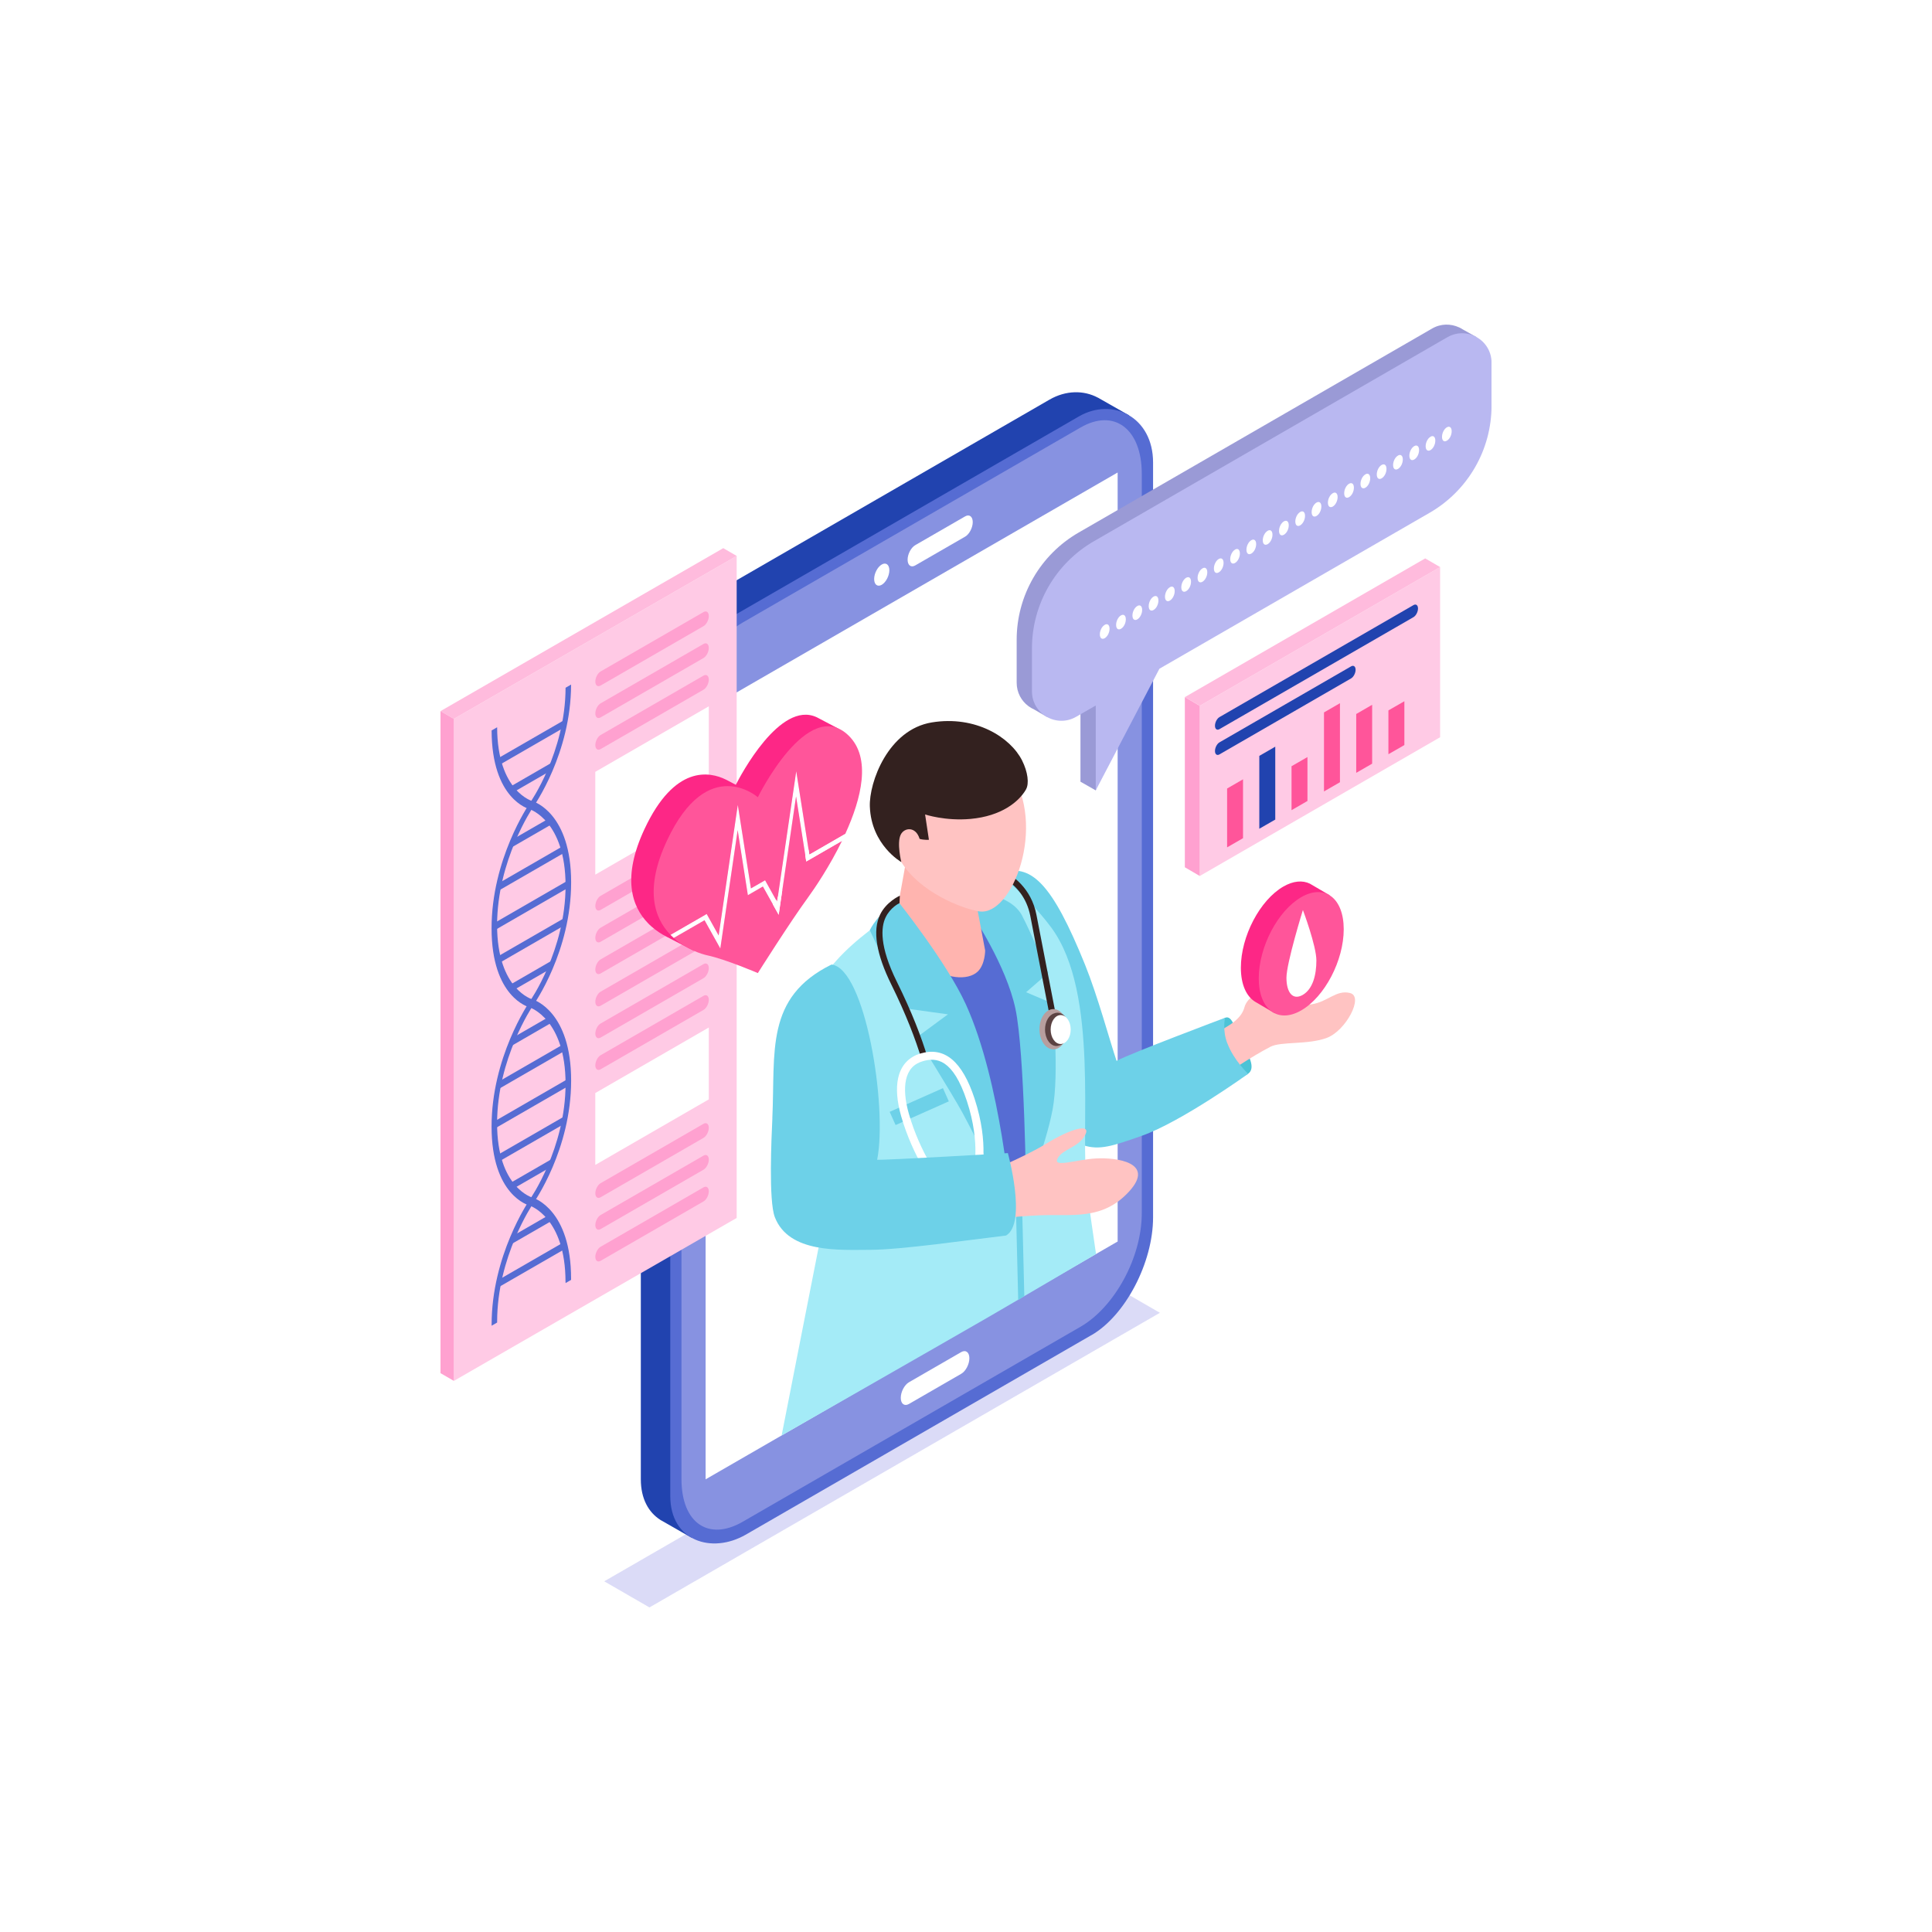<?xml version="1.0" encoding="UTF-8"?>
<svg xmlns="http://www.w3.org/2000/svg" width="500" height="500" viewBox="0 0 500 500" fill="none">
  <rect x="0" y="0" width="500" height="500" fill="#333333" stroke="none"/>
  <rect width="500" height="500" transform="matrix(-1 0 0 1 500 0)" fill="white"></rect>
  <g clip-path="url(#clip0_955_6676)">
    <path opacity="0.5" d="M168.08 416.001L300.182 339.751L288.477 332.992L156.375 409.242L168.08 416.001Z" fill="#B9B8F1"></path>
    <path d="M292.212 107.498L284.521 103.124C284.521 103.124 284.452 103.089 284.428 103.066L284.161 102.915H284.137C280.484 100.961 275.865 100.972 271.607 103.427L181.797 155.272C173.024 160.332 165.846 174.047 165.846 185.749V382.848C165.846 387.885 167.847 391.363 170.825 393.294L170.884 393.341C171.012 393.422 171.163 393.492 171.291 393.573L178.923 397.936L185.404 392.829L274.83 341.204C283.602 336.144 290.781 322.43 290.781 310.728V115.338C290.781 113.605 290.525 112.023 290.106 110.581L290.781 110.988L292.2 107.498H292.212Z" fill="#2143AF"></path>
    <path d="M282.451 345.532L193.025 397.157C184.252 402.217 173.467 398.879 173.467 387.176V190.077C173.467 178.375 180.646 164.66 189.418 159.6L279.228 107.766C288 102.706 298.414 107.976 298.414 119.678V315.067C298.414 326.769 291.235 340.484 282.462 345.544L282.451 345.532Z" fill="#566CD3"></path>
    <path opacity="0.5" d="M279.646 343.357L192.21 393.83C183.495 398.867 176.363 394.353 176.363 382.733V191.392C176.363 179.771 183.495 166.138 192.21 161.112L279.646 110.639C288.361 105.603 295.493 111 295.493 122.621V313.95C295.493 325.571 288.361 338.32 279.646 343.357Z" fill="#B9B8F1"></path>
    <path d="M289.245 321.302L182.611 382.849V183.83L289.245 122.283V321.302Z" fill="white"></path>
    <path d="M230.163 147.583C230.163 149.026 229.279 150.712 228.197 151.341C227.115 151.969 226.23 151.306 226.23 149.852C226.23 148.398 227.115 146.723 228.197 146.094C229.279 145.466 230.163 146.129 230.163 147.583Z" fill="white"></path>
    <path d="M249.779 138.882L236.853 146.338C235.771 146.966 234.887 146.292 234.887 144.849C234.887 143.407 235.771 141.72 236.853 141.092L249.779 133.636C250.861 133.008 251.746 133.682 251.746 135.125C251.746 136.567 250.861 138.254 249.779 138.882Z" fill="white"></path>
    <path d="M248.768 349.916L235.225 357.733C234.073 358.396 233.119 360.211 233.119 361.758C233.119 363.305 234.062 364.015 235.225 363.352L248.768 355.535C249.932 354.872 250.874 353.057 250.874 351.51C250.874 349.963 249.932 349.253 248.768 349.916Z" fill="white"></path>
    <path d="M382.033 87.2L378.601 85.269C378.287 85.059 377.961 84.885 377.624 84.722H377.6C375.483 83.745 372.912 83.698 370.608 85.036L279.134 137.835C269.222 143.558 263.113 154.132 263.113 165.578V176.664C263.113 179.235 264.335 181.387 266.138 182.736C266.604 183.085 267.116 183.376 267.651 183.62L270.932 185.528L274.55 183.26L279.623 180.34V202.302L283.591 204.559L287.081 190.786L285.382 191.298L296.098 170.825L366.035 130.46C375.948 124.737 382.057 114.163 382.057 102.717V91.631C382.057 90.631 381.859 89.689 381.521 88.84L382.057 87.211L382.033 87.2Z" fill="#9A9AD6"></path>
    <path d="M374.563 87.281L283.09 140.08C273.177 145.803 267.068 156.377 267.068 167.823V178.909C267.068 184.772 273.421 188.448 278.505 185.505L283.578 182.585V204.547L300.053 173.07L369.99 132.705C379.903 126.982 386.012 116.408 386.012 104.962V93.876C386.012 88.013 379.659 84.338 374.575 87.281H374.563Z" fill="#B9B8F1"></path>
    <path d="M285.895 161.705C286.617 161.286 287.152 161.728 287.152 162.717C287.152 163.705 286.617 164.752 285.895 165.171C285.174 165.578 284.639 165.136 284.639 164.171C284.639 163.205 285.174 162.123 285.895 161.716V161.705Z" fill="white"></path>
    <path d="M290.106 159.262C290.828 158.855 291.363 159.285 291.363 160.286C291.363 161.286 290.828 162.321 290.106 162.728C289.385 163.147 288.85 162.705 288.85 161.728C288.85 160.751 289.385 159.681 290.106 159.262Z" fill="white"></path>
    <path d="M294.331 156.831C295.052 156.413 295.587 156.855 295.587 157.843C295.587 158.832 295.052 159.879 294.331 160.298C293.609 160.705 293.074 160.263 293.074 159.298C293.074 158.332 293.609 157.25 294.331 156.843V156.831Z" fill="white"></path>
    <path d="M298.542 154.399C299.263 153.991 299.798 154.422 299.798 155.422C299.798 156.423 299.263 157.458 298.542 157.865C297.82 158.284 297.285 157.842 297.285 156.865C297.285 155.888 297.82 154.817 298.542 154.399Z" fill="white"></path>
    <path d="M302.755 151.968C303.476 151.549 304.011 151.991 304.011 152.98C304.011 153.969 303.476 155.016 302.755 155.435C302.033 155.842 301.498 155.4 301.498 154.434C301.498 153.469 302.033 152.387 302.755 151.98V151.968Z" fill="white"></path>
    <path d="M306.977 149.526C307.699 149.118 308.234 149.549 308.234 150.549C308.234 151.55 307.699 152.585 306.977 152.992C306.256 153.411 305.721 152.969 305.721 151.992C305.721 151.015 306.256 149.944 306.977 149.526Z" fill="white"></path>
    <path d="M311.19 147.095C311.912 146.676 312.447 147.118 312.447 148.107C312.447 149.096 311.912 150.143 311.19 150.562C310.469 150.969 309.934 150.527 309.934 149.561C309.934 148.596 310.469 147.514 311.19 147.107V147.095Z" fill="white"></path>
    <path d="M315.413 144.662C316.134 144.255 316.658 144.686 316.658 145.686C316.658 146.686 316.123 147.722 315.413 148.129C314.691 148.548 314.156 148.105 314.156 147.128C314.156 146.151 314.691 145.081 315.413 144.662Z" fill="white"></path>
    <path d="M319.624 142.232C320.345 141.813 320.88 142.255 320.88 143.244C320.88 144.233 320.345 145.28 319.624 145.698C318.902 146.105 318.379 145.663 318.379 144.698C318.379 143.732 318.914 142.651 319.624 142.243V142.232Z" fill="white"></path>
    <path d="M323.837 139.801C324.558 139.394 325.093 139.824 325.093 140.825C325.093 141.825 324.558 142.86 323.837 143.267C323.115 143.686 322.58 143.244 322.58 142.267C322.58 141.29 323.115 140.22 323.837 139.801Z" fill="white"></path>
    <path d="M328.059 137.371C328.781 136.952 329.316 137.394 329.316 138.383C329.316 139.371 328.781 140.418 328.059 140.837C327.338 141.244 326.803 140.802 326.803 139.837C326.803 138.871 327.338 137.789 328.059 137.382V137.371Z" fill="white"></path>
    <path d="M332.272 134.926C332.994 134.519 333.529 134.949 333.529 135.95C333.529 136.95 332.994 137.985 332.272 138.392C331.551 138.811 331.016 138.369 331.016 137.392C331.016 136.415 331.551 135.345 332.272 134.926Z" fill="white"></path>
    <path d="M336.483 132.496C337.204 132.077 337.74 132.519 337.74 133.508C337.74 134.496 337.204 135.543 336.483 135.962C335.762 136.381 335.227 135.927 335.227 134.962C335.227 133.996 335.762 132.914 336.483 132.507V132.496Z" fill="white"></path>
    <path d="M340.708 130.065C341.429 129.657 341.964 130.088 341.964 131.088C341.964 132.089 341.429 133.124 340.708 133.531C339.986 133.95 339.451 133.508 339.451 132.531C339.451 131.554 339.986 130.483 340.708 130.065Z" fill="white"></path>
    <path d="M344.919 127.634C345.64 127.215 346.175 127.657 346.175 128.646C346.175 129.635 345.64 130.682 344.919 131.101C344.197 131.508 343.662 131.066 343.662 130.1C343.662 129.135 344.197 128.053 344.919 127.646V127.634Z" fill="white"></path>
    <path d="M349.132 125.192C349.853 124.784 350.388 125.215 350.388 126.215C350.388 127.216 349.853 128.251 349.132 128.658C348.41 129.077 347.875 128.635 347.875 127.658C347.875 126.681 348.41 125.61 349.132 125.192Z" fill="white"></path>
    <path d="M353.354 122.759C354.076 122.34 354.611 122.782 354.611 123.771C354.611 124.76 354.076 125.807 353.354 126.226C352.633 126.633 352.098 126.191 352.098 125.225C352.098 124.26 352.633 123.178 353.354 122.771V122.759Z" fill="white"></path>
    <path d="M357.565 120.328C358.287 119.921 358.822 120.352 358.822 121.352C358.822 122.352 358.287 123.388 357.565 123.795C356.844 124.214 356.309 123.771 356.309 122.794C356.309 121.817 356.844 120.747 357.565 120.328Z" fill="white"></path>
    <path d="M361.79 117.898C362.511 117.479 363.046 117.921 363.046 118.91C363.046 119.899 362.511 120.946 361.79 121.364C361.068 121.771 360.533 121.329 360.533 120.364C360.533 119.398 361.068 118.317 361.79 117.91V117.898Z" fill="white"></path>
    <path d="M366.001 115.455C366.722 115.048 367.257 115.479 367.257 116.479C367.257 117.479 366.722 118.515 366.001 118.922C365.279 119.34 364.744 118.898 364.744 117.921C364.744 116.944 365.279 115.874 366.001 115.455Z" fill="white"></path>
    <path d="M370.214 113.023C370.935 112.604 371.459 113.046 371.459 114.035C371.459 115.024 370.923 116.071 370.214 116.489C369.492 116.896 368.957 116.454 368.957 115.489C368.957 114.523 369.492 113.442 370.214 113.035V113.023Z" fill="white"></path>
    <path d="M374.436 110.592C375.158 110.185 375.693 110.615 375.693 111.616C375.693 112.616 375.158 113.651 374.436 114.058C373.715 114.477 373.191 114.035 373.191 113.058C373.191 112.081 373.727 111.011 374.436 110.592Z" fill="white"></path>
    <path d="M372.702 190.796L310.502 226.705V182.665L372.702 146.756V190.796Z" fill="#FFCAE5"></path>
    <path d="M310.501 182.667L306.639 180.41V224.45L310.501 226.707V182.667Z" fill="#FFA1D0"></path>
    <path d="M372.701 146.757L368.839 144.512L306.639 180.409L310.501 182.666L372.701 146.757Z" fill="#FFBBDD"></path>
    <path d="M365.813 159.715L315.597 188.702C314.957 189.075 314.434 188.679 314.434 187.818C314.434 186.958 314.957 185.957 315.597 185.585L365.813 156.597C366.453 156.225 366.977 156.62 366.977 157.481C366.977 158.342 366.453 159.342 365.813 159.715Z" fill="#2143AF"></path>
    <path d="M349.664 175.57L315.597 195.24C314.957 195.613 314.434 195.217 314.434 194.356C314.434 193.496 314.957 192.495 315.597 192.123L349.664 172.453C350.304 172.08 350.827 172.476 350.827 173.337C350.827 174.197 350.304 175.198 349.664 175.57Z" fill="#2143AF"></path>
    <path d="M321.693 216.922L317.574 219.295V204.068L321.693 201.684V216.922Z" fill="#FF559A"></path>
    <path d="M330.037 212.106L325.906 214.479V195.623L330.037 193.238V212.106Z" fill="#2143AF"></path>
    <path d="M338.367 207.291L334.248 209.675V198.299L338.367 195.926V207.291Z" fill="#FF559A"></path>
    <path d="M346.779 202.44L342.648 204.825V184.375L346.779 181.99V202.44Z" fill="#FF559A"></path>
    <path d="M355.109 197.637L350.99 200.01V184.783L355.109 182.398V197.637Z" fill="#FF559A"></path>
    <path d="M363.451 192.82L359.32 195.193V183.852L363.451 181.479V192.82Z" fill="#FF559A"></path>
    <path d="M317.053 263.395C318.961 262.651 319.531 266.28 321.265 269.56C322.999 272.829 325.163 276.365 322.987 277.901C320.811 279.424 314.889 280.425 313.574 274.934C312.271 269.432 315.413 264.046 317.042 263.407L317.053 263.395Z" fill="#4CC3D6"></path>
    <path d="M349.409 256.997C345.837 256.09 343.662 259.254 339.438 259.917C334.319 260.708 332.446 260.091 330.584 258.498C330.072 258.056 332.795 257.358 333.807 255.497C335.18 252.949 334.517 251.774 330.363 254.043C326.209 256.311 322.812 257.974 322.067 260.661C321.73 261.883 321.043 263.116 319.217 264.57C318.088 265.454 316.192 266.408 314.633 267.548C314.028 267.99 313.481 268.955 312.98 270.247C313.481 272.631 313.888 274.981 315.47 277.063C315.912 277.656 316.424 278.11 316.96 278.517C316.96 278.517 316.96 278.506 316.96 278.494C317.227 277.877 323.766 273.515 328.769 270.91C331.515 269.467 338.531 270.444 343.429 268.583C348.327 266.722 352.993 257.905 349.421 257.009L349.409 256.997Z" fill="#FFC3C2"></path>
    <path d="M317.623 270.014C316.285 266.443 317.053 263.395 317.053 263.395C317.053 263.395 292.05 272.794 288.966 274.562C287.116 269.06 284.091 257.777 280.787 249.611C272.41 228.963 266.837 222.798 258.425 226.206C248.012 234.524 264.393 252.135 265.266 265.722C269.001 280.948 276.238 293.93 279.984 296.105C280.135 296.233 280.275 296.361 280.461 296.419C284.568 297.722 287.954 296.606 295.494 293.942C305.825 290.289 323.01 277.901 323.01 277.901C323.01 277.901 319.287 274.388 317.646 270.014H317.623Z" fill="#6DD1E8"></path>
    <path d="M214.259 310.787C217.191 296.258 208.686 280.542 209.885 263.664C208.523 249.623 232.119 236.014 232.119 236.014L254.958 223.113C254.958 223.113 265.546 231.163 272.12 240.12C284.592 257.138 279.403 292.582 281.311 308.193C281.555 310.17 283.65 324.536 283.65 324.536C283.65 324.536 262.509 336.983 255.726 340.903C242.171 348.731 202.287 371.496 202.287 371.496C202.287 371.496 212.409 319.883 214.248 310.787H214.259Z" fill="#A4EBF7"></path>
    <path d="M264.532 237.013C266.452 240.596 271.292 251.798 271.292 251.798L265.556 256.788L272.409 259.696C272.409 259.696 274.212 277.564 272.409 287.16C270.605 296.757 264.544 311.961 264.544 311.961C264.544 311.961 258.994 257.091 257.586 249.669C256.178 242.259 250.814 239.386 250.814 239.386L252.374 231.139C252.374 231.139 261.391 231.139 264.544 237.001L264.532 237.013Z" fill="#6DD1E8"></path>
    <path d="M251.7 236.875C251.7 236.875 260.379 249.752 262.788 261.047C265.196 272.342 265.557 308.996 265.557 308.996L261.717 313.09C261.717 313.09 252.933 271.726 247.639 262.92C242.345 254.103 236.062 245.937 236.062 245.937L251.7 236.887V236.875Z" fill="#566CD3"></path>
    <path d="M271.827 263.709L273.398 263.407C273.398 263.407 269.698 244.295 268.22 236.71C266.87 229.824 262.03 226.497 259.261 225.124C257.853 224.426 255.445 223.542 254.596 223.973L255.305 225.415C255.98 225.415 264.799 227.649 266.638 237.024C268.115 244.609 271.815 263.709 271.815 263.709H271.827Z" fill="#33211F"></path>
    <path d="M252.386 232.338L254.957 245.983C254.957 245.983 254.957 249.612 253.026 251.45C250.501 253.846 244.567 253.439 239.901 249.438C232.455 243.052 231.385 240.12 231.385 240.12L235.05 219.74L252.397 232.338H252.386Z" fill="#FFB4AF"></path>
    <path d="M233.014 197.347C237.948 191.054 252.142 185.761 261.38 199.441C271.072 213.784 261.915 237.235 253.422 235.862C248.663 235.094 237.959 230.767 233.27 223.101C227.988 214.482 229.175 202.233 233.014 197.347Z" fill="#FFC3C2"></path>
    <path d="M265.546 204.28C263.684 207.526 259.135 211.213 251.165 211.934C244.649 212.527 239.414 210.783 239.414 210.783L240.403 217.332C240.403 217.332 239.088 217.436 237.994 217.099C237.005 213.819 234.05 214.133 233.119 215.982C232.026 218.146 233.259 223.101 233.259 223.101C233.259 223.101 225.475 218.716 225.115 208.724C224.893 202.5 229.815 188.809 241.159 186.959C252.503 185.11 261.497 190.821 264.51 196.8C266.023 199.802 266.372 202.814 265.534 204.28H265.546Z" fill="#33211F"></path>
    <path d="M232.571 233.488C232.571 233.488 245.032 249.099 249.954 259.905C259.168 280.134 261.705 313.089 261.705 313.089C261.705 313.089 252.467 294.128 248.988 287.8C246.452 283.182 237.283 268.444 237.283 268.444L245.323 262.511L234.712 261.034L225.102 240.747C225.102 240.747 227.289 235.919 232.548 233.477L232.571 233.488Z" fill="#6DD1E8"></path>
    <path d="M265.091 335.435C264.835 324.012 264.475 310.751 264.475 310.646H262.869C262.869 310.751 263.241 324.815 263.509 336.47C263.986 336.087 265.091 335.435 265.091 335.435Z" fill="#6DD1E8"></path>
    <path d="M269.012 266.362C269.012 269.235 270.629 271.573 272.619 271.573C274.608 271.573 276.225 269.247 276.225 266.362C276.225 263.477 274.608 261.15 272.619 261.15C270.629 261.15 269.012 263.477 269.012 266.362Z" fill="#B79E9E"></path>
    <path d="M275.667 263.116C275.412 262.697 274.225 261.697 272.887 262.244C271.502 262.604 270.455 264.337 270.455 266.443C270.455 268.804 271.781 270.712 273.41 270.712C273.643 270.712 273.864 270.665 274.074 270.596C274.644 270.468 275.493 270.06 276.226 268.723C277.459 266.466 276.459 264.396 275.667 263.116Z" fill="#5B4242"></path>
    <path d="M271.908 266.443C271.908 268.513 273.072 270.189 274.503 270.189C275.934 270.189 277.097 268.513 277.097 266.443C277.097 264.372 275.934 262.697 274.503 262.697C273.072 262.697 271.908 264.372 271.908 266.443Z" fill="white"></path>
    <path d="M227.755 236.723C229.338 233.42 232.758 231.838 232.886 231.814L232.782 233.745C232.689 233.769 230.42 234.839 229.175 237.456C228 239.945 227.546 244.854 232.095 254.056C236.051 262.047 238.518 268.573 240.077 273.749C239.658 273.784 239.227 273.866 238.82 274.052C239.274 273.866 239.262 273.831 238.785 273.935C238.669 273.947 238.588 274.028 238.483 274.063C236.935 268.98 234.515 262.582 230.664 254.777C226.767 246.89 225.789 240.83 227.755 236.735V236.723Z" fill="#33211F"></path>
    <path d="M231.78 291.162L245.556 285.031L244.031 281.611L230.244 287.742L231.78 291.162Z" fill="#6DD1E8"></path>
    <path d="M242.066 307.11L243.718 305.842C243.66 305.772 238.18 298.56 235.224 288.289C234.224 284.811 233.968 281.751 234.48 279.437C235.05 276.877 236.481 275.307 238.878 274.621C242.275 273.632 246.627 273.946 250.245 284.997C253.922 296.21 251.874 303.399 251.851 303.469L253.852 304.062C253.945 303.748 256.097 296.164 252.223 284.345C249.047 274.667 244.486 270.84 238.296 272.62C235.189 273.516 233.165 275.714 232.444 278.995C231.85 281.658 232.129 285.067 233.223 288.882C236.295 299.549 241.833 306.819 242.066 307.122V307.11Z" fill="white"></path>
    <path d="M250.978 303.852C251.025 304.888 251.909 305.69 252.956 305.644C253.992 305.597 254.795 304.713 254.748 303.666C254.702 302.631 253.817 301.828 252.77 301.875C251.735 301.922 250.932 302.806 250.978 303.852Z" fill="#8C8C8C"></path>
    <path d="M241.008 306.563C241.054 307.599 241.939 308.401 242.986 308.355C244.021 308.308 244.824 307.424 244.777 306.377C244.731 305.342 243.847 304.539 242.8 304.586C241.764 304.632 240.961 305.516 241.008 306.563Z" fill="#8C8C8C"></path>
    <path d="M253.851 304.051C253.851 304.051 264.718 299.712 270.827 295.943C276.935 292.186 282.59 290.476 280.809 293.78C279.029 297.072 275.015 297.304 273.7 299.805C272.397 302.306 278.482 300.096 283.637 299.805C288.791 299.514 299.123 300.794 292.212 308.355C285.3 315.916 277.459 314.171 268.988 314.52C260.518 314.869 256.551 315.811 256.551 315.811L253.828 304.051H253.851Z" fill="#FFC3C2"></path>
    <path d="M199.878 289.406C200.681 272.178 197.923 258.15 215.189 249.623C223.927 250.6 229.721 286.381 227.01 300.142C229.465 300.27 260.833 298.421 260.833 298.421C260.833 298.421 265.848 316.521 260.368 319.755C250.815 320.883 233.095 323.454 225.137 323.454C217.179 323.454 204.171 324.373 200.529 315.009C198.877 310.763 199.668 294.257 199.889 289.394L199.878 289.406Z" fill="#6DD1E8"></path>
    <path d="M190.65 315.205L117.467 357.372V186.039L190.65 143.871V315.205Z" fill="#FFCAE5"></path>
    <path d="M128.66 188.215L127.229 189.041C127.263 206.757 136.734 209.339 137.141 209.432L137.898 207.373C137.805 207.35 128.695 204.872 128.66 188.215Z" fill="#566CD3"></path>
    <path d="M146.367 177.99C146.332 194.648 137.222 207.687 137.129 207.815L137.885 209.002C138.292 208.432 147.763 194.915 147.798 177.164L146.367 177.99Z" fill="#566CD3"></path>
    <path d="M137.13 260.73C136.722 260.626 127.217 258.043 127.217 240.246C127.217 222.448 136.711 208.431 137.118 207.838L137.909 208.978C137.816 209.117 128.648 222.692 128.648 239.42C128.648 256.147 137.793 258.648 137.886 258.671L137.13 260.73Z" fill="#566CD3"></path>
    <path d="M137.885 260.3L137.129 259.114C137.222 258.986 146.367 245.9 146.367 229.195C146.367 212.491 137.21 209.479 137.117 209.444L137.908 207.385C138.316 207.501 147.81 210.572 147.81 228.358C147.81 246.144 138.304 259.731 137.897 260.3H137.885Z" fill="#566CD3"></path>
    <path d="M137.13 312.029C136.722 311.925 127.217 309.342 127.217 291.545C127.217 273.747 136.711 259.73 137.118 259.137L137.909 260.277C137.816 260.416 128.648 273.991 128.648 290.719C128.648 307.446 137.793 309.947 137.886 309.97L137.13 312.029Z" fill="#566CD3"></path>
    <path d="M137.885 311.588L137.129 310.401C137.222 310.273 146.367 297.187 146.367 280.483C146.367 263.778 137.199 260.766 137.117 260.731L137.908 258.672C138.316 258.788 147.81 261.859 147.81 279.645C147.81 297.431 138.304 311.018 137.897 311.588H137.885Z" fill="#566CD3"></path>
    <path d="M128.66 342.273C128.66 342.18 128.66 342.099 128.66 341.994C128.66 325.278 137.828 311.692 137.921 311.552L137.13 310.412C136.723 311.005 127.229 325.034 127.229 342.82C127.229 342.913 127.229 342.994 127.229 343.099L128.66 342.273Z" fill="#566CD3"></path>
    <path d="M146.367 331.77C146.367 331.863 146.367 331.956 146.367 332.061L147.798 331.235C147.798 331.142 147.798 331.049 147.798 330.944C147.798 313.158 138.304 310.087 137.897 309.971L137.105 312.03C137.199 312.053 146.355 315.054 146.355 331.781L146.367 331.77Z" fill="#566CD3"></path>
    <path d="M142.806 250.531L132.219 256.638V254.73L142.806 248.611V250.531Z" fill="#566CD3"></path>
    <path d="M142.806 213.306L132.219 219.413V217.494L142.806 211.387V213.306Z" fill="#566CD3"></path>
    <path d="M146.134 220.634L128.984 230.533V228.614L146.134 218.715V220.634Z" fill="#566CD3"></path>
    <path d="M146.135 239.445L129.137 249.263V247.343L146.135 237.537V239.445Z" fill="#566CD3"></path>
    <path d="M147.088 229.732L127.938 240.794V238.875L147.088 227.812V229.732Z" fill="#566CD3"></path>
    <path d="M142.808 199.288L132.221 205.395V203.488L142.808 197.369V199.288Z" fill="#566CD3"></path>
    <path d="M146.135 188.203L129.137 198.02V196.101L146.135 186.295V188.203Z" fill="#566CD3"></path>
    <path d="M142.806 301.876L132.219 307.983V306.064L142.806 299.957V301.876Z" fill="#566CD3"></path>
    <path d="M142.806 264.64L132.219 270.759V268.839L142.806 262.732V264.64Z" fill="#566CD3"></path>
    <path d="M146.134 271.968L128.984 281.867V279.96L146.134 270.061V271.968Z" fill="#566CD3"></path>
    <path d="M146.135 290.79L129.137 300.597V298.689L146.135 288.871V290.79Z" fill="#566CD3"></path>
    <path d="M147.088 281.078L127.938 292.128V290.221L147.088 279.158V281.078Z" fill="#566CD3"></path>
    <path d="M142.806 315.939L132.219 322.046V320.127L142.806 314.02V315.939Z" fill="#566CD3"></path>
    <path d="M146.134 323.267L128.984 333.155V331.247L146.134 321.348V323.267Z" fill="#566CD3"></path>
    <path d="M190.651 143.872L187.183 141.859L114 184.038L117.467 186.039L190.651 143.872Z" fill="#FFBBDD"></path>
    <path d="M117.467 357.373L114 355.373V184.039L117.467 186.04V357.373Z" fill="#FFA1D0"></path>
    <path d="M182.075 162.042L155.432 177.42C154.675 177.85 154.07 177.385 154.07 176.384C154.07 175.384 154.687 174.209 155.432 173.779L182.075 158.401C182.832 157.97 183.437 158.436 183.437 159.436C183.437 160.436 182.82 161.611 182.075 162.042Z" fill="#FFA1D0"></path>
    <path d="M182.075 170.29L155.432 185.668C154.675 186.098 154.07 185.633 154.07 184.632C154.07 183.632 154.687 182.457 155.432 182.027L182.075 166.649C182.832 166.218 183.437 166.684 183.437 167.684C183.437 168.684 182.82 169.859 182.075 170.29Z" fill="#FFA1D0"></path>
    <path d="M182.075 178.489L155.432 193.867C154.675 194.297 154.07 193.832 154.07 192.832C154.07 191.831 154.687 190.656 155.432 190.226L182.075 174.848C182.832 174.418 183.437 174.883 183.437 175.883C183.437 176.884 182.82 178.059 182.075 178.489Z" fill="#FFA1D0"></path>
    <path d="M182.075 220.11L155.432 235.488C154.675 235.918 154.07 235.453 154.07 234.453C154.07 233.452 154.687 232.278 155.432 231.847L182.075 216.469C182.832 216.039 183.437 216.504 183.437 217.504C183.437 218.505 182.82 219.68 182.075 220.11Z" fill="#FFA1D0"></path>
    <path d="M182.075 228.358L155.432 243.736C154.675 244.167 154.07 243.701 154.07 242.701C154.07 241.7 154.687 240.526 155.432 240.095L182.075 224.717C182.832 224.287 183.437 224.752 183.437 225.752C183.437 226.753 182.82 227.928 182.075 228.358Z" fill="#FFA1D0"></path>
    <path d="M182.075 236.559L155.432 251.937C154.675 252.368 154.07 251.902 154.07 250.902C154.07 249.902 154.687 248.727 155.432 248.296L182.075 232.918C182.832 232.488 183.437 232.953 183.437 233.954C183.437 234.954 182.82 236.129 182.075 236.559Z" fill="#FFA1D0"></path>
    <path d="M183.437 209.396L154.059 226.356V199.753L183.437 182.793V209.396Z" fill="white"></path>
    <path d="M183.437 284.518L154.059 301.478V282.878L183.437 265.918V284.518Z" fill="white"></path>
    <path d="M182.075 244.911L155.432 260.289C154.675 260.719 154.07 260.254 154.07 259.254C154.07 258.253 154.687 257.078 155.432 256.648L182.075 241.27C182.832 240.839 183.437 241.305 183.437 242.305C183.437 243.306 182.82 244.48 182.075 244.911Z" fill="#FFA1D0"></path>
    <path d="M182.075 253.147L155.432 268.525C154.675 268.956 154.07 268.49 154.07 267.49C154.07 266.49 154.687 265.315 155.432 264.884L182.075 249.506C182.832 249.076 183.437 249.541 183.437 250.541C183.437 251.542 182.82 252.717 182.075 253.147Z" fill="#FFA1D0"></path>
    <path d="M182.075 261.358L155.432 276.736C154.675 277.167 154.07 276.701 154.07 275.701C154.07 274.7 154.687 273.526 155.432 273.095L182.075 257.717C182.832 257.287 183.437 257.752 183.437 258.752C183.437 259.753 182.82 260.928 182.075 261.358Z" fill="#FFA1D0"></path>
    <path d="M182.075 294.477L155.432 309.855C154.675 310.286 154.07 309.82 154.07 308.82C154.07 307.82 154.687 306.645 155.432 306.214L182.075 290.836C182.832 290.406 183.437 290.871 183.437 291.872C183.437 292.872 182.82 294.047 182.075 294.477Z" fill="#FFA1D0"></path>
    <path d="M182.075 302.712L155.432 318.09C154.675 318.52 154.07 318.055 154.07 317.054C154.07 316.054 154.687 314.879 155.432 314.449L182.075 299.071C182.832 298.64 183.437 299.106 183.437 300.106C183.437 301.106 182.82 302.281 182.075 302.712Z" fill="#FFA1D0"></path>
    <path d="M182.075 310.925L155.432 326.303C154.675 326.733 154.07 326.268 154.07 325.267C154.07 324.267 154.687 323.092 155.432 322.662L182.075 307.284C182.832 306.853 183.437 307.318 183.437 308.319C183.437 309.319 182.82 310.494 182.075 310.925Z" fill="#FFA1D0"></path>
    <path d="M215.723 189.913L216.933 188.541L211.86 185.877C211.86 185.877 211.744 185.819 211.685 185.784L211.348 185.609H211.336C201.877 181.201 191.569 200.848 190.429 203.104L188.334 201.999C188.23 201.941 188.113 201.883 187.997 201.825L187.881 201.767C183.634 199.661 174.605 197.905 166.821 214.504C160.923 227.079 163.494 234.582 167.706 238.92C167.973 239.2 168.253 239.479 168.543 239.723C169.823 240.875 171.208 241.759 172.522 242.433L179.562 246.063L180.074 244.958C184.623 246.354 190.324 248.796 190.324 248.796C190.324 248.796 198.678 235.582 203.227 229.347C205.077 226.811 208.916 221.123 212.116 214.562C212.395 213.981 212.674 213.387 212.954 212.794C216.595 204.826 219.004 195.915 215.734 189.925L215.723 189.913Z" fill="#FD2786"></path>
    <path d="M206.055 199.568L201.099 233.36L197.992 227.788L194.327 229.894L190.93 208.281L185.973 242.073L182.878 236.513L173.512 241.922C169.3 237.583 166.729 230.08 172.628 217.505C183.216 194.915 196.13 206.327 196.13 206.327C196.13 206.327 209.034 180.014 219.633 190.379C225.532 196.148 222.972 206.594 218.76 215.796L209.452 221.17L206.055 199.557V199.568Z" fill="#FF559A"></path>
    <path d="M186.403 245.469L190.894 214.83L193.536 231.673L197.422 229.428L201.517 236.745L206.008 206.105L208.649 222.949L217.922 217.598C214.723 224.159 210.883 229.847 209.033 232.383C204.472 238.618 196.13 251.832 196.13 251.832C196.13 251.832 187.776 248.261 183.227 247.284C181.377 246.889 177.549 245.621 174.35 242.759L182.319 238.164L186.403 245.481V245.469Z" fill="#FF559A"></path>
    <path d="M182.89 236.536L185.984 242.097L190.941 208.304L194.338 229.917L198.003 227.812L201.11 233.384L206.066 199.592L209.464 221.205L218.771 215.831C218.504 216.424 218.225 217.017 217.934 217.599L208.661 222.95L206.02 206.106L201.529 236.746L197.433 229.429L193.547 231.674L190.906 214.83L186.415 245.47L182.331 238.153L174.361 242.748C174.082 242.492 173.803 242.224 173.523 241.945L182.89 236.536Z" fill="white"></path>
    <path d="M344.09 231.674C344.09 231.674 339.157 228.778 339.041 228.719L339.006 228.696C337.121 227.777 334.736 227.94 332.13 229.441C326.056 232.942 321.135 242.341 321.135 250.437C321.135 254.869 322.612 257.975 324.951 259.324L329.873 262.221L331.292 259.185C331.571 259.057 331.85 258.917 332.13 258.754C338.203 255.253 343.125 245.854 343.125 237.758C343.125 236.56 343.008 235.466 342.799 234.477L344.102 231.686L344.09 231.674Z" fill="#FD2786"></path>
    <path d="M347.756 240.491C347.756 248.588 342.834 257.987 336.761 261.488C330.687 264.989 325.766 261.267 325.766 253.182C325.766 245.098 330.687 235.687 336.761 232.186C342.834 228.685 347.756 232.407 347.756 240.491Z" fill="#FF559A"></path>
    <path d="M340.68 248.575C340.68 244.771 337.19 235.512 337.19 235.512C337.19 235.512 332.932 249.25 332.932 253.042C332.932 256.834 334.537 258.963 337.143 257.485C339.75 255.961 340.68 252.355 340.68 248.563V248.575Z" fill="white"></path>
  </g>
  <defs>
    <clipPath id="clip0_955_6676">
      <rect width="272" height="332" fill="white" transform="translate(114 84)"></rect>
    </clipPath>
  </defs>
</svg>

